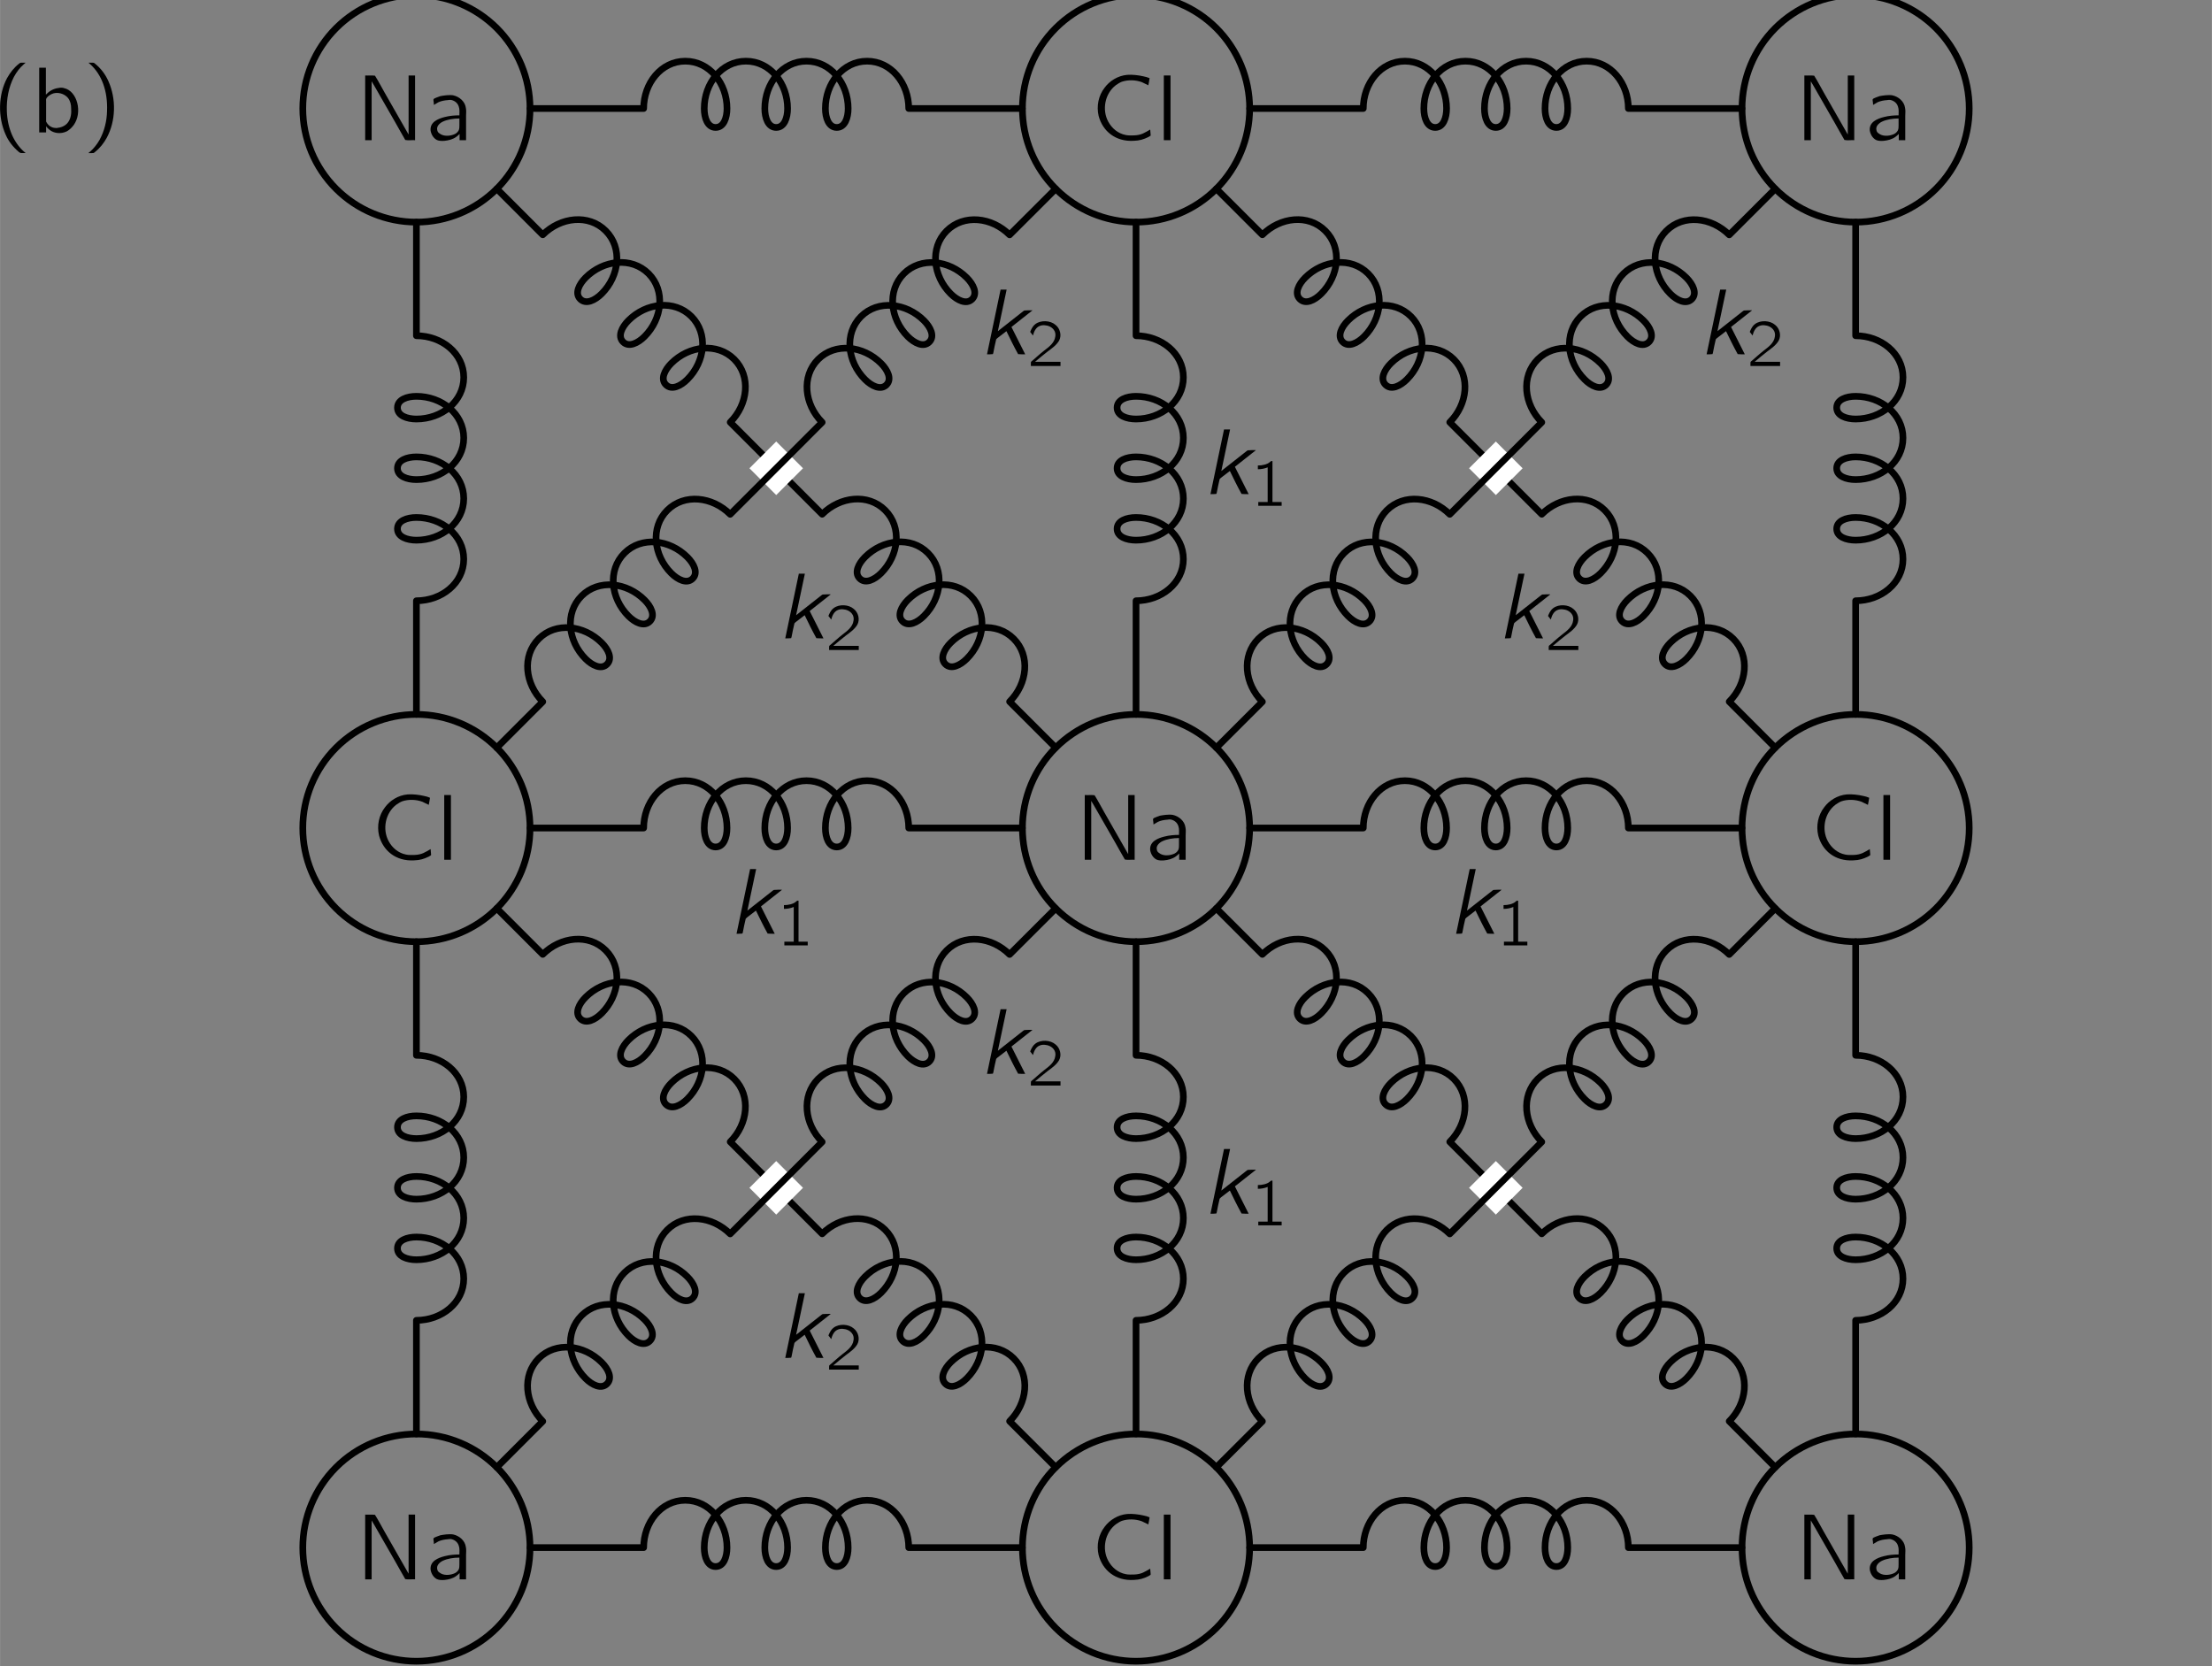 <?xml version="1.0" encoding="UTF-8" standalone="no"?>
<!-- Created with Inkscape (http://www.inkscape.org/) -->
<svg xmlns:dc="http://purl.org/dc/elements/1.1/" xmlns:cc="http://creativecommons.org/ns#" xmlns:rdf="http://www.w3.org/1999/02/22-rdf-syntax-ns#" xmlns:svg="http://www.w3.org/2000/svg" xmlns="http://www.w3.org/2000/svg" xmlns:xlink="http://www.w3.org/1999/xlink" version="1.1" width="229.4pt" height="172.8pt" viewBox="0 0 165.548 124.709" id="svg59844">
  <rect x="0" y="0" width="165.548" height="124.709" fill="#808080" stroke="none"/>
  <defs id="defs59846">
    <g id="g59848">
      <g id="glyph0-0"/>
      <g id="glyph0-1">
        <path d="M 2.578,1.547 C 2.547,1.5 2.5,1.469 2.453,1.438 1.688,0.75 1.219,-0.312 1.172,-1.594 c -0.031,-0.875 0.125,-1.781 0.531,-2.562 0.203,-0.375 0.438,-0.688 0.75,-0.953 C 2.5,-5.156 2.547,-5.188 2.578,-5.219 l -0.25,0 c -0.156,0 -0.141,0 -0.25,0.078 -0.359,0.281 -0.656,0.656 -0.891,1.078 -0.656,1.234 -0.703,2.906 -0.094,4.25 0.219,0.5 0.562,0.922 0.984,1.281 0.094,0.062 0.094,0.078 0.25,0.078 l 0.25,0 z m 0,0" id="path59852"/>
      </g>
      <g id="glyph0-2">
        <path d="m 0.641,-2.641 c 0.125,-0.062 0.219,-0.141 0.344,-0.203 C 1.203,-2.938 1.438,-2.984 1.688,-3 1.75,-3.016 1.828,-3.016 1.906,-3.016 c 0.281,0.047 0.516,0.234 0.594,0.5 0.078,0.203 0.047,0.453 0.047,0.656 -0.359,0 -0.734,0.031 -1.094,0.125 -0.5,0.125 -1.125,0.375 -1.062,1.016 0.047,0.281 0.203,0.562 0.469,0.703 C 1.031,0.062 1.234,0.062 1.438,0.047 1.734,0.016 2.062,-0.062 2.312,-0.25 c 0.094,-0.062 0.172,-0.141 0.25,-0.219 l 0,0.469 0.484,0 0,-1.828 c 0,-0.188 0.031,-0.391 -0.016,-0.594 -0.062,-0.484 -0.5,-0.844 -0.953,-0.938 -0.281,-0.047 -0.719,0.016 -0.953,0.062 -0.078,0.031 -0.469,0.156 -0.5,0.219 -0.031,0.031 -0.016,0.094 -0.016,0.125 0.016,0.109 0.031,0.203 0.031,0.312 z m 1.906,1.016 0,0.516 c 0,0.141 0,0.266 -0.062,0.391 -0.078,0.141 -0.219,0.25 -0.375,0.297 -0.328,0.125 -0.781,0.141 -1.062,-0.094 C 0.969,-0.562 0.906,-0.641 0.891,-0.75 0.812,-1.047 1.078,-1.281 1.312,-1.391 1.641,-1.547 2.109,-1.625 2.547,-1.625 z m 0,0" id="path59855"/>
      </g>
      <g id="glyph0-3">
        <path d="m 0.438,-5.219 c 0.031,0.031 0.078,0.062 0.125,0.109 0.859,0.766 1.328,2 1.266,3.516 -0.016,0.75 -0.203,1.5 -0.562,2.156 C 1.078,0.891 0.844,1.188 0.562,1.438 0.516,1.469 0.469,1.5 0.438,1.547 l 0.25,0 c 0.156,0 0.141,0 0.234,-0.078 0.375,-0.297 0.672,-0.672 0.891,-1.078 0.672,-1.25 0.719,-2.906 0.109,-4.25 C 1.688,-4.375 1.359,-4.797 0.938,-5.141 0.844,-5.219 0.844,-5.219 0.688,-5.219 l -0.25,0 z m 0,0" id="path59858"/>
      </g>
      <g id="glyph0-4">
        <path d="M 0.75,-4.844 0.75,0 l 0.484,0 0,-4.406 0,0 0.203,0.344 1.578,2.75 C 3.266,-0.875 3.5,-0.438 3.75,-0.016 3.969,0.031 4.25,-0.016 4.484,0 l 0,-4.844 L 4,-4.844 4,-0.422 2.188,-3.594 C 1.953,-4 1.734,-4.438 1.484,-4.828 c -0.203,-0.031 -0.5,0 -0.734,-0.016 z m 0,0" id="path59861"/>
      </g>
      <g id="glyph0-5">
        <path d="M 4.516,-0.797 C 4.125,-0.578 3.875,-0.375 3.297,-0.359 c -0.203,0 -0.422,0.016 -0.625,-0.031 -0.562,-0.109 -1.031,-0.5 -1.297,-1 C 0.891,-2.281 1.125,-3.5 1.953,-4.125 c 0.141,-0.094 0.281,-0.188 0.438,-0.25 0.469,-0.156 1.031,-0.141 1.5,0.031 C 4.062,-4.266 4.219,-4.188 4.375,-4.109 4.406,-4.281 4.453,-4.469 4.469,-4.641 4.328,-4.703 4.172,-4.75 4,-4.781 3.672,-4.859 3.172,-4.922 2.797,-4.891 c -0.719,0.062 -1.328,0.469 -1.688,0.953 -0.469,0.594 -0.625,1.391 -0.453,2.125 0.297,1.125 1.25,1.938 2.625,1.859 C 3.734,0.031 4.016,-0.062 4.375,-0.234 4.406,-0.266 4.531,-0.312 4.547,-0.344 4.562,-0.391 4.516,-0.688 4.516,-0.797 z m 0,0" id="path59864"/>
      </g>
      <g id="glyph0-6">
        <path d="m 0.578,-4.844 0,4.844 0.5,0 0,-4.844 -0.5,0 z m 0,0" id="path59867"/>
      </g>
      <g id="glyph0-7">
        <path d="m 0.578,-4.844 0,4.844 0.516,0 0,-0.469 0,0 c 0.062,0.109 0.172,0.203 0.266,0.281 0.312,0.25 0.828,0.328 1.281,0.109 0.203,-0.109 0.375,-0.281 0.516,-0.469 C 3.844,-1.5 3.422,-3.094 2.453,-3.312 c -0.125,-0.047 -0.281,-0.047 -0.422,-0.016 -0.406,0.047 -0.719,0.25 -0.953,0.5 l 0,-2.016 -0.5,0 z M 1.812,-2.953 c 0.328,-0.031 0.703,0.109 0.922,0.375 0.172,0.219 0.234,0.5 0.234,0.766 0.031,0.375 -0.016,0.781 -0.25,1.078 -0.203,0.266 -0.531,0.375 -0.844,0.406 -0.266,0 -0.5,-0.094 -0.672,-0.312 C 1.172,-0.688 1.125,-0.75 1.094,-0.812 c 0,-0.047 0,-0.094 0,-0.125 l 0,-1.391 c 0,-0.062 -0.016,-0.141 0.016,-0.203 0.031,-0.078 0.094,-0.125 0.156,-0.188 0.156,-0.125 0.344,-0.219 0.547,-0.234 z m 0,0" id="path59870"/>
      </g>
      <g id="glyph1-0"/>
      <g id="glyph1-1">
        <path d="M 1.625,-4.844 0.609,0 c 0.156,0 0.297,0 0.438,-0.016 L 1.078,-0.094 C 1.141,-0.438 1.219,-0.797 1.297,-1.125 L 1.391,-1.219 2.062,-1.734 c 0.281,0.578 0.562,1.156 0.875,1.719 C 3.094,0 3.297,0 3.469,0 L 2.438,-2.047 C 2.969,-2.453 3.469,-2.875 4,-3.281 l 0,-0.016 c -0.203,0 -0.406,0 -0.594,0.016 l -0.078,0.047 -1.906,1.5 0.656,-3.109 -0.453,0 z m 0,0" id="path59874"/>
      </g>
      <g id="glyph2-0"/>
      <g id="glyph2-1">
        <path d="m 0.547,-3.016 0,0.281 c 0.25,0 0.5,-0.047 0.734,-0.141 l 0,2.594 -0.703,0 0,0.281 1.75,0 0,-0.281 -0.688,0 0,-3.062 c -0.031,0 -0.078,-0.016 -0.094,0 C 1.5,-3.328 1.469,-3.297 1.438,-3.266 c -0.203,0.172 -0.562,0.25 -0.891,0.25 z m 0,0" id="path59878"/>
      </g>
      <g id="glyph2-2">
        <path d="M 0.438,-2.281 C 0.516,-2.578 0.656,-2.891 0.953,-3 c 0.125,-0.047 0.25,-0.062 0.375,-0.047 0.25,0.016 0.516,0.125 0.672,0.344 0.109,0.141 0.141,0.328 0.109,0.5 C 2.047,-1.719 1.625,-1.422 1.281,-1.156 1,-0.938 0.422,-0.422 0.422,-0.422 L 0.328,-0.344 C 0.281,-0.297 0.281,-0.297 0.281,-0.188 L 0.281,0 2.5,0 l 0,-0.312 -1.906,0 C 0.797,-0.484 1.359,-0.953 1.531,-1.078 1.844,-1.312 2.188,-1.547 2.391,-1.891 2.609,-2.281 2.469,-2.812 2.125,-3.078 c -0.375,-0.328 -1.078,-0.375 -1.5,-0.062 -0.156,0.109 -0.266,0.297 -0.344,0.469 -0.016,0.047 -0.047,0.094 -0.047,0.125 0.016,0.031 0.047,0.062 0.062,0.078 0.047,0.062 0.094,0.125 0.141,0.188 z m 0,0" id="path59881"/>
      </g>
    </g>
    <clipPath id="clip1">
      <path d="m -222,666 612,0 0,-792 -612,0 0,792 z m 0,0" id="path59884"/>
    </clipPath>
    <clipPath id="clip2">
      <path d="m 3.719,306.801 164,0 0,-308 -164,0 0,308 z m 0,0" id="path59887"/>
    </clipPath>
  </defs>
  <g transform="translate(-0.193,-180.809)" id="g61792">
    <path d="m 39.859,296.645 c 0,-2.254 -0.895,-4.418 -2.488,-6.012 -1.598,-1.594 -3.758,-2.492 -6.016,-2.492 -2.254,0 -4.418,0.898 -6.012,2.492 -1.594,1.594 -2.492,3.758 -2.492,6.012 0,2.258 0.898,4.418 2.492,6.016 1.594,1.594 3.758,2.488 6.012,2.488 2.258,0 4.418,-0.895 6.016,-2.488 1.594,-1.598 2.488,-3.758 2.488,-6.016 z m 0,0" id="path60304" style="fill:none;stroke:#000000;stroke-width:0.5;stroke-linecap:round;stroke-linejoin:round;stroke-miterlimit:10"/>
    <path d="m 39.859,242.785 c 0,-2.254 -0.895,-4.418 -2.488,-6.012 -1.598,-1.594 -3.758,-2.492 -6.016,-2.492 -2.254,0 -4.418,0.898 -6.012,2.492 -1.594,1.594 -2.492,3.758 -2.492,6.012 0,2.258 0.898,4.422 2.492,6.016 1.594,1.594 3.758,2.492 6.012,2.492 2.258,0 4.418,-0.898 6.016,-2.492 1.594,-1.594 2.488,-3.758 2.488,-6.016 z m 0,0" id="path60306" style="fill:none;stroke:#000000;stroke-width:0.5;stroke-linecap:round;stroke-linejoin:round;stroke-miterlimit:10"/>
    <path d="m 39.859,188.93 c 0,-2.258 -0.895,-4.418 -2.488,-6.016 -1.598,-1.594 -3.758,-2.488 -6.016,-2.488 -2.254,0 -4.418,0.895 -6.012,2.488 -1.594,1.598 -2.492,3.758 -2.492,6.016 0,2.254 0.898,4.418 2.492,6.012 1.594,1.594 3.758,2.492 6.012,2.492 2.258,0 4.418,-0.898 6.016,-2.492 1.594,-1.594 2.488,-3.758 2.488,-6.012 z m 0,0" id="path60308" style="fill:none;stroke:#000000;stroke-width:0.5;stroke-linecap:round;stroke-linejoin:round;stroke-miterlimit:10"/>
    <path d="m 93.719,296.645 c 0,-2.254 -0.898,-4.418 -2.492,-6.012 -1.594,-1.594 -3.758,-2.492 -6.012,-2.492 -2.258,0 -4.418,0.898 -6.012,2.492 -1.598,1.594 -2.492,3.758 -2.492,6.012 0,2.258 0.895,4.418 2.492,6.016 1.594,1.594 3.754,2.488 6.012,2.488 2.254,0 4.418,-0.895 6.012,-2.488 1.594,-1.598 2.492,-3.758 2.492,-6.016 z m 0,0" id="path60310" style="fill:none;stroke:#000000;stroke-width:0.5;stroke-linecap:round;stroke-linejoin:round;stroke-miterlimit:10"/>
    <path d="m 93.719,242.785 c 0,-2.254 -0.898,-4.418 -2.492,-6.012 -1.594,-1.594 -3.758,-2.492 -6.012,-2.492 -2.258,0 -4.418,0.898 -6.012,2.492 -1.598,1.594 -2.492,3.758 -2.492,6.012 0,2.258 0.895,4.422 2.492,6.016 1.594,1.594 3.754,2.492 6.012,2.492 2.254,0 4.418,-0.898 6.012,-2.492 1.594,-1.594 2.492,-3.758 2.492,-6.016 z m 0,0" id="path60312" style="fill:none;stroke:#000000;stroke-width:0.5;stroke-linecap:round;stroke-linejoin:round;stroke-miterlimit:10"/>
    <path d="m 93.719,188.93 c 0,-2.258 -0.898,-4.418 -2.492,-6.016 -1.594,-1.594 -3.758,-2.488 -6.012,-2.488 -2.258,0 -4.418,0.895 -6.012,2.488 -1.598,1.598 -2.492,3.758 -2.492,6.016 0,2.254 0.895,4.418 2.492,6.012 1.594,1.594 3.754,2.492 6.012,2.492 2.254,0 4.418,-0.898 6.012,-2.492 1.594,-1.594 2.492,-3.758 2.492,-6.012 z m 0,0" id="path60314" style="fill:none;stroke:#000000;stroke-width:0.5;stroke-linecap:round;stroke-linejoin:round;stroke-miterlimit:10"/>
    <path d="m 147.574,296.645 c 0,-2.254 -0.895,-4.418 -2.488,-6.012 -1.594,-1.594 -3.758,-2.492 -6.012,-2.492 -2.258,0 -4.422,0.898 -6.016,2.492 -1.594,1.594 -2.488,3.758 -2.488,6.012 0,2.258 0.895,4.418 2.488,6.016 1.594,1.594 3.758,2.488 6.016,2.488 2.254,0 4.418,-0.895 6.012,-2.488 1.594,-1.598 2.488,-3.758 2.488,-6.016 z m 0,0" id="path60316" style="fill:none;stroke:#000000;stroke-width:0.5;stroke-linecap:round;stroke-linejoin:round;stroke-miterlimit:10"/>
    <path d="m 147.574,242.785 c 0,-2.254 -0.895,-4.418 -2.488,-6.012 -1.594,-1.594 -3.758,-2.492 -6.012,-2.492 -2.258,0 -4.422,0.898 -6.016,2.492 -1.594,1.594 -2.488,3.758 -2.488,6.012 0,2.258 0.895,4.422 2.488,6.016 1.594,1.594 3.758,2.492 6.016,2.492 2.254,0 4.418,-0.898 6.012,-2.492 1.594,-1.594 2.488,-3.758 2.488,-6.016 z m 0,0" id="path60318" style="fill:none;stroke:#000000;stroke-width:0.5;stroke-linecap:round;stroke-linejoin:round;stroke-miterlimit:10"/>
    <path d="m 147.574,188.93 c 0,-2.258 -0.895,-4.418 -2.488,-6.016 -1.594,-1.594 -3.758,-2.488 -6.012,-2.488 -2.258,0 -4.422,0.895 -6.016,2.488 -1.594,1.598 -2.488,3.758 -2.488,6.016 0,2.254 0.895,4.418 2.488,6.012 1.594,1.594 3.758,2.492 6.016,2.492 2.254,0 4.418,-0.898 6.012,-2.492 1.594,-1.594 2.488,-3.758 2.488,-6.012 z m 0,0" id="path60320" style="fill:none;stroke:#000000;stroke-width:0.5;stroke-linecap:round;stroke-linejoin:round;stroke-miterlimit:10"/>
    <path d="m 39.859,296.645 8.504,0 c 0,-1.883 1.312,-3.543 3.117,-3.543 1.805,0 3.121,1.66 3.121,3.543 0,0.699 -0.242,1.418 -0.852,1.418 -0.609,0 -0.852,-0.719 -0.852,-1.418 0,-1.883 1.312,-3.543 3.121,-3.543 1.805,0 3.117,1.66 3.117,3.543 0,0.699 -0.242,1.418 -0.852,1.418 -0.609,0 -0.852,-0.719 -0.852,-1.418 0,-1.883 1.316,-3.543 3.121,-3.543 1.805,0 3.117,1.66 3.117,3.543 0,0.699 -0.242,1.418 -0.852,1.418 -0.609,0 -0.852,-0.719 -0.852,-1.418 0,-1.883 1.316,-3.543 3.121,-3.543 1.805,0 3.117,1.66 3.117,3.543 l 8.504,0" id="path60322" style="fill:none;stroke:#000000;stroke-width:0.5;stroke-linecap:round;stroke-linejoin:round;stroke-miterlimit:10"/>
    <path d="m 39.859,242.785 8.504,0 c 0,-1.883 1.312,-3.543 3.117,-3.543 1.805,0 3.121,1.66 3.121,3.543 0,0.699 -0.242,1.418 -0.852,1.418 -0.609,0 -0.852,-0.719 -0.852,-1.418 0,-1.883 1.312,-3.543 3.121,-3.543 1.805,0 3.117,1.66 3.117,3.543 0,0.699 -0.242,1.418 -0.852,1.418 -0.609,0 -0.852,-0.719 -0.852,-1.418 0,-1.883 1.316,-3.543 3.121,-3.543 1.805,0 3.117,1.66 3.117,3.543 0,0.699 -0.242,1.418 -0.852,1.418 -0.609,0 -0.852,-0.719 -0.852,-1.418 0,-1.883 1.316,-3.543 3.121,-3.543 1.805,0 3.117,1.66 3.117,3.543 l 8.504,0" id="path60324" style="fill:none;stroke:#000000;stroke-width:0.5;stroke-linecap:round;stroke-linejoin:round;stroke-miterlimit:10"/>
    <path d="m 39.859,188.93 8.504,0 c 0,-1.883 1.312,-3.543 3.117,-3.543 1.805,0 3.121,1.66 3.121,3.543 0,0.695 -0.242,1.418 -0.852,1.418 -0.609,0 -0.852,-0.723 -0.852,-1.418 0,-1.883 1.312,-3.543 3.121,-3.543 1.805,0 3.117,1.66 3.117,3.543 0,0.695 -0.242,1.418 -0.852,1.418 -0.609,0 -0.852,-0.723 -0.852,-1.418 0,-1.883 1.316,-3.543 3.121,-3.543 1.805,0 3.117,1.66 3.117,3.543 0,0.695 -0.242,1.418 -0.852,1.418 -0.609,0 -0.852,-0.723 -0.852,-1.418 0,-1.883 1.316,-3.543 3.121,-3.543 1.805,0 3.117,1.66 3.117,3.543 l 8.504,0" id="path60326" style="fill:none;stroke:#000000;stroke-width:0.5;stroke-linecap:round;stroke-linejoin:round;stroke-miterlimit:10"/>
    <path d="m 93.719,296.645 8.504,0 c 0,-1.883 1.312,-3.543 3.117,-3.543 1.805,0 3.117,1.66 3.117,3.543 0,0.699 -0.242,1.418 -0.848,1.418 -0.609,0 -0.852,-0.719 -0.852,-1.418 0,-1.883 1.312,-3.543 3.117,-3.543 1.805,0 3.117,1.66 3.117,3.543 0,0.699 -0.242,1.418 -0.848,1.418 -0.609,0 -0.852,-0.719 -0.852,-1.418 0,-1.883 1.312,-3.543 3.117,-3.543 1.805,0 3.117,1.66 3.117,3.543 0,0.699 -0.242,1.418 -0.848,1.418 -0.609,0 -0.852,-0.719 -0.852,-1.418 0,-1.883 1.312,-3.543 3.117,-3.543 1.805,0 3.121,1.66 3.121,3.543 l 8.504,0" id="path60328" style="fill:none;stroke:#000000;stroke-width:0.5;stroke-linecap:round;stroke-linejoin:round;stroke-miterlimit:10"/>
    <path d="m 93.719,242.785 8.504,0 c 0,-1.883 1.312,-3.543 3.117,-3.543 1.805,0 3.117,1.66 3.117,3.543 0,0.699 -0.242,1.418 -0.848,1.418 -0.609,0 -0.852,-0.719 -0.852,-1.418 0,-1.883 1.312,-3.543 3.117,-3.543 1.805,0 3.117,1.66 3.117,3.543 0,0.699 -0.242,1.418 -0.848,1.418 -0.609,0 -0.852,-0.719 -0.852,-1.418 0,-1.883 1.312,-3.543 3.117,-3.543 1.805,0 3.117,1.66 3.117,3.543 0,0.699 -0.242,1.418 -0.848,1.418 -0.609,0 -0.852,-0.719 -0.852,-1.418 0,-1.883 1.312,-3.543 3.117,-3.543 1.805,0 3.121,1.66 3.121,3.543 l 8.504,0" id="path60330" style="fill:none;stroke:#000000;stroke-width:0.5;stroke-linecap:round;stroke-linejoin:round;stroke-miterlimit:10"/>
    <path d="m 93.719,188.93 8.504,0 c 0,-1.883 1.312,-3.543 3.117,-3.543 1.805,0 3.117,1.66 3.117,3.543 0,0.695 -0.242,1.418 -0.848,1.418 -0.609,0 -0.852,-0.723 -0.852,-1.418 0,-1.883 1.312,-3.543 3.117,-3.543 1.805,0 3.117,1.66 3.117,3.543 0,0.695 -0.242,1.418 -0.848,1.418 -0.609,0 -0.852,-0.723 -0.852,-1.418 0,-1.883 1.312,-3.543 3.117,-3.543 1.805,0 3.117,1.66 3.117,3.543 0,0.695 -0.242,1.418 -0.848,1.418 -0.609,0 -0.852,-0.723 -0.852,-1.418 0,-1.883 1.312,-3.543 3.117,-3.543 1.805,0 3.121,1.66 3.121,3.543 l 8.504,0" id="path60332" style="fill:none;stroke:#000000;stroke-width:0.5;stroke-linecap:round;stroke-linejoin:round;stroke-miterlimit:10"/>
    <path d="m 31.355,251.293 0,8.504 c 1.887,0 3.543,1.312 3.543,3.117 0,1.805 -1.656,3.117 -3.543,3.117 -0.695,0 -1.418,-0.242 -1.418,-0.852 0,-0.605 0.723,-0.848 1.418,-0.848 1.887,0 3.543,1.312 3.543,3.117 0,1.805 -1.656,3.117 -3.543,3.117 -0.695,0 -1.418,-0.242 -1.418,-0.852 0,-0.605 0.723,-0.848 1.418,-0.848 1.887,0 3.543,1.312 3.543,3.117 0,1.805 -1.656,3.117 -3.543,3.117 -0.695,0 -1.418,-0.242 -1.418,-0.852 0,-0.605 0.723,-0.848 1.418,-0.848 1.887,0 3.543,1.312 3.543,3.117 0,1.805 -1.656,3.117 -3.543,3.117 l 0,8.504" id="path60334" style="fill:none;stroke:#000000;stroke-width:0.5;stroke-linecap:round;stroke-linejoin:round;stroke-miterlimit:10"/>
    <path d="m 31.355,197.434 0,8.504 c 1.887,0 3.543,1.312 3.543,3.117 0,1.805 -1.656,3.117 -3.543,3.117 -0.695,0 -1.418,-0.242 -1.418,-0.848 0,-0.609 0.723,-0.852 1.418,-0.852 1.887,0 3.543,1.312 3.543,3.117 0,1.805 -1.656,3.117 -3.543,3.117 -0.695,0 -1.418,-0.242 -1.418,-0.848 0,-0.609 0.723,-0.852 1.418,-0.852 1.887,0 3.543,1.312 3.543,3.117 0,1.805 -1.656,3.117 -3.543,3.117 -0.695,0 -1.418,-0.242 -1.418,-0.848 0,-0.609 0.723,-0.852 1.418,-0.852 1.887,0 3.543,1.312 3.543,3.117 0,1.805 -1.656,3.117 -3.543,3.117 l 0,8.504" id="path60336" style="fill:none;stroke:#000000;stroke-width:0.5;stroke-linecap:round;stroke-linejoin:round;stroke-miterlimit:10"/>
    <path d="m 85.215,251.293 0,8.504 c 1.883,0 3.543,1.312 3.543,3.117 0,1.805 -1.66,3.117 -3.543,3.117 -0.699,0 -1.418,-0.242 -1.418,-0.852 0,-0.605 0.719,-0.848 1.418,-0.848 1.883,0 3.543,1.312 3.543,3.117 0,1.805 -1.66,3.117 -3.543,3.117 -0.699,0 -1.418,-0.242 -1.418,-0.852 0,-0.605 0.719,-0.848 1.418,-0.848 1.883,0 3.543,1.312 3.543,3.117 0,1.805 -1.66,3.117 -3.543,3.117 -0.699,0 -1.418,-0.242 -1.418,-0.852 0,-0.605 0.719,-0.848 1.418,-0.848 1.883,0 3.543,1.312 3.543,3.117 0,1.805 -1.66,3.117 -3.543,3.117 l 0,8.504" id="path60338" style="fill:none;stroke:#000000;stroke-width:0.5;stroke-linecap:round;stroke-linejoin:round;stroke-miterlimit:10"/>
    <path d="m 85.215,197.434 0,8.504 c 1.883,0 3.543,1.312 3.543,3.117 0,1.805 -1.66,3.117 -3.543,3.117 -0.699,0 -1.418,-0.242 -1.418,-0.848 0,-0.609 0.719,-0.852 1.418,-0.852 1.883,0 3.543,1.312 3.543,3.117 0,1.805 -1.66,3.117 -3.543,3.117 -0.699,0 -1.418,-0.242 -1.418,-0.848 0,-0.609 0.719,-0.852 1.418,-0.852 1.883,0 3.543,1.312 3.543,3.117 0,1.805 -1.66,3.117 -3.543,3.117 -0.699,0 -1.418,-0.242 -1.418,-0.848 0,-0.609 0.719,-0.852 1.418,-0.852 1.883,0 3.543,1.312 3.543,3.117 0,1.805 -1.66,3.117 -3.543,3.117 l 0,8.504" id="path60340" style="fill:none;stroke:#000000;stroke-width:0.5;stroke-linecap:round;stroke-linejoin:round;stroke-miterlimit:10"/>
    <path d="m 139.074,251.293 0,8.504 c 1.883,0 3.543,1.312 3.543,3.117 0,1.805 -1.66,3.117 -3.543,3.117 -0.699,0 -1.418,-0.242 -1.418,-0.852 0,-0.605 0.719,-0.848 1.418,-0.848 1.883,0 3.543,1.312 3.543,3.117 0,1.805 -1.66,3.117 -3.543,3.117 -0.699,0 -1.418,-0.242 -1.418,-0.852 0,-0.605 0.719,-0.848 1.418,-0.848 1.883,0 3.543,1.312 3.543,3.117 0,1.805 -1.66,3.117 -3.543,3.117 -0.699,0 -1.418,-0.242 -1.418,-0.852 0,-0.605 0.719,-0.848 1.418,-0.848 1.883,0 3.543,1.312 3.543,3.117 0,1.805 -1.66,3.117 -3.543,3.117 l 0,8.504" id="path60342" style="fill:none;stroke:#000000;stroke-width:0.5;stroke-linecap:round;stroke-linejoin:round;stroke-miterlimit:10"/>
    <path d="m 139.074,197.434 0,8.504 c 1.883,0 3.543,1.312 3.543,3.117 0,1.805 -1.66,3.117 -3.543,3.117 -0.699,0 -1.418,-0.242 -1.418,-0.848 0,-0.609 0.719,-0.852 1.418,-0.852 1.883,0 3.543,1.312 3.543,3.117 0,1.805 -1.66,3.117 -3.543,3.117 -0.699,0 -1.418,-0.242 -1.418,-0.848 0,-0.609 0.719,-0.852 1.418,-0.852 1.883,0 3.543,1.312 3.543,3.117 0,1.805 -1.66,3.117 -3.543,3.117 -0.699,0 -1.418,-0.242 -1.418,-0.848 0,-0.609 0.719,-0.852 1.418,-0.852 1.883,0 3.543,1.312 3.543,3.117 0,1.805 -1.66,3.117 -3.543,3.117 l 0,8.504" id="path60344" style="fill:none;stroke:#000000;stroke-width:0.5;stroke-linecap:round;stroke-linejoin:round;stroke-miterlimit:10"/>
    <path d="m 37.371,248.801 3.441,3.441 c 1.332,-1.332 3.434,-1.578 4.711,-0.301 1.273,1.277 1.031,3.379 -0.301,4.711 -0.492,0.492 -1.176,0.832 -1.605,0.402 -0.43,-0.43 -0.09,-1.113 0.402,-1.605 1.332,-1.332 3.434,-1.578 4.711,-0.301 1.273,1.277 1.031,3.379 -0.301,4.711 -0.492,0.492 -1.176,0.832 -1.605,0.402 -0.43,-0.43 -0.09,-1.113 0.402,-1.605 1.332,-1.332 3.434,-1.578 4.711,-0.301 1.273,1.277 1.031,3.379 -0.301,4.711 -0.492,0.492 -1.176,0.832 -1.605,0.402 -0.43,-0.43 -0.09,-1.113 0.402,-1.605 1.332,-1.332 3.434,-1.578 4.711,-0.301 1.273,1.277 1.031,3.379 -0.301,4.711 l 6.883,6.887 c 1.332,-1.332 3.434,-1.578 4.711,-0.301 1.277,1.273 1.031,3.375 -0.301,4.711 -0.492,0.492 -1.172,0.828 -1.602,0.398 -0.43,-0.43 -0.094,-1.109 0.398,-1.602 1.332,-1.336 3.434,-1.578 4.711,-0.301 1.277,1.273 1.031,3.375 -0.301,4.711 -0.492,0.492 -1.172,0.828 -1.602,0.398 -0.43,-0.43 -0.094,-1.109 0.398,-1.602 1.332,-1.332 3.434,-1.578 4.711,-0.301 1.277,1.273 1.031,3.375 -0.301,4.711 -0.492,0.492 -1.172,0.828 -1.602,0.398 -0.43,-0.43 -0.094,-1.109 0.398,-1.602 1.332,-1.332 3.434,-1.578 4.711,-0.301 1.277,1.273 1.031,3.375 -0.301,4.711 l 3.445,3.441" id="path60346" style="fill:none;stroke:#000000;stroke-width:0.5;stroke-linecap:round;stroke-linejoin:round;stroke-miterlimit:10"/>
    <path d="m 58.285,271.719 2.004,-2.004 -2.004,-2.004 -2.004,2.004" id="path60348" style="fill:#ffffff"/>
    <path d="m 37.371,290.633 3.441,-3.441 c -1.332,-1.336 -1.578,-3.438 -0.301,-4.711 1.277,-1.277 3.379,-1.031 4.711,0.301 0.492,0.492 0.828,1.172 0.398,1.602 -0.43,0.43 -1.109,0.094 -1.602,-0.398 -1.332,-1.336 -1.578,-3.438 -0.301,-4.711 1.277,-1.277 3.379,-1.031 4.711,0.301 0.492,0.492 0.828,1.172 0.398,1.602 -0.43,0.43 -1.109,0.094 -1.602,-0.398 -1.332,-1.336 -1.578,-3.438 -0.301,-4.711 1.277,-1.277 3.379,-1.035 4.711,0.301 0.492,0.492 0.828,1.172 0.398,1.602 -0.43,0.43 -1.109,0.094 -1.602,-0.398 -1.332,-1.336 -1.578,-3.438 -0.301,-4.711 1.277,-1.277 3.379,-1.031 4.711,0.301 l 6.883,-6.887 c -1.332,-1.332 -1.574,-3.434 -0.301,-4.711 1.277,-1.277 3.379,-1.031 4.711,0.301 0.492,0.492 0.832,1.176 0.402,1.605 -0.43,0.43 -1.109,0.09 -1.605,-0.402 -1.332,-1.332 -1.574,-3.434 -0.301,-4.711 1.277,-1.277 3.379,-1.031 4.711,0.301 0.492,0.492 0.832,1.176 0.402,1.605 -0.43,0.43 -1.109,0.09 -1.605,-0.402 -1.332,-1.332 -1.574,-3.434 -0.301,-4.711 1.277,-1.277 3.379,-1.031 4.711,0.301 0.492,0.492 0.832,1.176 0.402,1.605 -0.43,0.43 -1.109,0.09 -1.605,-0.402 -1.332,-1.332 -1.574,-3.434 -0.301,-4.711 1.277,-1.277 3.379,-1.031 4.711,0.301 l 3.445,-3.441" id="path60350" style="fill:none;stroke:#000000;stroke-width:0.5;stroke-linecap:round;stroke-linejoin:round;stroke-miterlimit:10"/>
    <path d="m 37.371,194.941 3.441,3.441 c 1.332,-1.332 3.434,-1.574 4.711,-0.297 1.273,1.273 1.031,3.375 -0.301,4.707 -0.492,0.492 -1.176,0.832 -1.605,0.402 -0.43,-0.43 -0.09,-1.109 0.402,-1.605 1.332,-1.332 3.434,-1.574 4.711,-0.301 1.273,1.277 1.031,3.379 -0.301,4.711 -0.492,0.492 -1.176,0.832 -1.605,0.402 -0.43,-0.43 -0.09,-1.113 0.402,-1.605 1.332,-1.332 3.434,-1.574 4.711,-0.301 1.273,1.277 1.031,3.379 -0.301,4.711 -0.492,0.496 -1.176,0.832 -1.605,0.402 -0.43,-0.43 -0.09,-1.109 0.402,-1.605 1.332,-1.332 3.434,-1.574 4.711,-0.301 1.273,1.277 1.031,3.379 -0.301,4.711 l 6.883,6.887 c 1.332,-1.332 3.434,-1.578 4.711,-0.301 1.277,1.277 1.031,3.379 -0.301,4.711 -0.492,0.492 -1.172,0.828 -1.602,0.398 -0.43,-0.43 -0.094,-1.109 0.398,-1.602 1.332,-1.332 3.434,-1.578 4.711,-0.301 1.277,1.277 1.031,3.379 -0.301,4.711 -0.492,0.492 -1.172,0.828 -1.602,0.398 -0.43,-0.43 -0.094,-1.109 0.398,-1.602 1.332,-1.332 3.434,-1.578 4.711,-0.301 1.277,1.277 1.031,3.379 -0.301,4.711 -0.492,0.492 -1.172,0.828 -1.602,0.398 -0.43,-0.43 -0.094,-1.109 0.398,-1.602 1.332,-1.332 3.434,-1.578 4.711,-0.301 1.277,1.277 1.031,3.379 -0.301,4.711 l 3.445,3.441" id="path60352" style="fill:none;stroke:#000000;stroke-width:0.5;stroke-linecap:round;stroke-linejoin:round;stroke-miterlimit:10"/>
    <path d="m 58.285,217.863 2.004,-2.004 -2.004,-2.004 -2.004,2.004" id="path60354" style="fill:#ffffff"/>
    <path d="M 37.371,236.773 40.812,233.332 C 39.48,232 39.234,229.898 40.512,228.621 c 1.277,-1.277 3.379,-1.031 4.711,0.301 0.492,0.492 0.828,1.172 0.398,1.602 -0.43,0.43 -1.109,0.094 -1.602,-0.398 -1.332,-1.332 -1.578,-3.434 -0.301,-4.711 1.277,-1.277 3.379,-1.031 4.711,0.301 0.492,0.492 0.828,1.172 0.398,1.602 -0.43,0.43 -1.109,0.094 -1.602,-0.398 -1.332,-1.332 -1.578,-3.434 -0.301,-4.711 1.277,-1.277 3.379,-1.031 4.711,0.301 0.492,0.492 0.828,1.172 0.398,1.602 -0.43,0.43 -1.109,0.094 -1.602,-0.398 -1.332,-1.332 -1.578,-3.434 -0.301,-4.711 1.277,-1.277 3.379,-1.031 4.711,0.301 l 6.883,-6.887 c -1.332,-1.332 -1.574,-3.434 -0.301,-4.711 1.277,-1.273 3.379,-1.031 4.711,0.301 0.492,0.496 0.832,1.176 0.402,1.605 -0.43,0.43 -1.109,0.094 -1.605,-0.402 -1.332,-1.332 -1.574,-3.434 -0.301,-4.711 1.277,-1.273 3.379,-1.031 4.711,0.301 0.492,0.492 0.832,1.176 0.402,1.605 -0.43,0.43 -1.109,0.09 -1.605,-0.402 -1.332,-1.332 -1.574,-3.434 -0.301,-4.711 1.277,-1.273 3.379,-1.031 4.711,0.301 0.492,0.496 0.832,1.176 0.402,1.605 -0.43,0.43 -1.109,0.09 -1.605,-0.402 -1.332,-1.332 -1.574,-3.434 -0.301,-4.707 1.277,-1.277 3.379,-1.035 4.711,0.297 l 3.445,-3.441" id="path60356" style="fill:none;stroke:#000000;stroke-width:0.5;stroke-linecap:round;stroke-linejoin:round;stroke-miterlimit:10"/>
    <path d="m 91.227,248.801 3.445,3.441 c 1.332,-1.332 3.434,-1.578 4.707,-0.301 1.277,1.277 1.031,3.379 -0.301,4.711 -0.492,0.492 -1.172,0.832 -1.602,0.402 -0.43,-0.43 -0.094,-1.113 0.402,-1.605 1.332,-1.332 3.434,-1.578 4.707,-0.301 1.277,1.277 1.031,3.379 -0.301,4.711 -0.492,0.492 -1.172,0.832 -1.602,0.402 -0.43,-0.43 -0.094,-1.113 0.402,-1.605 1.332,-1.332 3.434,-1.578 4.707,-0.301 1.277,1.277 1.031,3.379 -0.301,4.711 -0.492,0.492 -1.172,0.832 -1.602,0.402 -0.43,-0.43 -0.094,-1.113 0.398,-1.605 1.336,-1.332 3.438,-1.578 4.711,-0.301 1.277,1.277 1.031,3.379 -0.301,4.711 l 6.887,6.887 c 1.332,-1.332 3.434,-1.578 4.711,-0.301 1.277,1.273 1.031,3.375 -0.301,4.711 -0.492,0.492 -1.176,0.828 -1.605,0.398 -0.43,-0.43 -0.09,-1.109 0.402,-1.602 1.332,-1.336 3.434,-1.578 4.711,-0.301 1.277,1.273 1.031,3.375 -0.301,4.711 -0.492,0.492 -1.176,0.828 -1.605,0.398 -0.43,-0.43 -0.09,-1.109 0.402,-1.602 1.332,-1.332 3.434,-1.578 4.711,-0.301 1.277,1.273 1.031,3.375 -0.301,4.711 -0.492,0.492 -1.176,0.828 -1.602,0.398 -0.434,-0.43 -0.094,-1.109 0.398,-1.602 1.332,-1.332 3.434,-1.578 4.711,-0.301 1.277,1.273 1.031,3.375 -0.301,4.711 l 3.441,3.441" id="path60358" style="fill:none;stroke:#000000;stroke-width:0.5;stroke-linecap:round;stroke-linejoin:round;stroke-miterlimit:10"/>
    <path d="m 112.145,271.719 2.004,-2.004 -2.004,-2.004 -2.004,2.004" id="path60360" style="fill:#ffffff"/>
    <path d="m 91.227,290.633 3.445,-3.441 c -1.336,-1.336 -1.578,-3.438 -0.301,-4.711 1.273,-1.277 3.375,-1.031 4.707,0.301 0.496,0.492 0.832,1.172 0.402,1.602 -0.43,0.43 -1.109,0.094 -1.602,-0.398 -1.336,-1.336 -1.578,-3.438 -0.301,-4.711 1.273,-1.277 3.375,-1.031 4.707,0.301 0.496,0.492 0.832,1.172 0.402,1.602 -0.43,0.43 -1.109,0.094 -1.602,-0.398 -1.336,-1.336 -1.578,-3.438 -0.301,-4.711 1.273,-1.277 3.375,-1.035 4.707,0.301 0.496,0.492 0.832,1.172 0.402,1.602 -0.43,0.43 -1.109,0.094 -1.605,-0.398 -1.332,-1.336 -1.574,-3.438 -0.301,-4.711 1.277,-1.277 3.379,-1.031 4.711,0.301 l 6.887,-6.887 c -1.332,-1.332 -1.578,-3.434 -0.301,-4.711 1.277,-1.277 3.379,-1.031 4.711,0.301 0.492,0.492 0.828,1.176 0.402,1.605 -0.43,0.43 -1.113,0.09 -1.605,-0.402 -1.332,-1.332 -1.578,-3.434 -0.301,-4.711 1.277,-1.277 3.379,-1.031 4.711,0.301 0.492,0.492 0.828,1.176 0.402,1.605 -0.43,0.43 -1.113,0.09 -1.605,-0.402 -1.332,-1.332 -1.578,-3.434 -0.301,-4.711 1.277,-1.277 3.379,-1.031 4.711,0.301 0.492,0.492 0.828,1.176 0.402,1.605 -0.43,0.43 -1.113,0.09 -1.605,-0.402 -1.332,-1.332 -1.578,-3.434 -0.301,-4.711 1.277,-1.277 3.379,-1.031 4.711,0.301 l 3.441,-3.441" id="path60362" style="fill:none;stroke:#000000;stroke-width:0.5;stroke-linecap:round;stroke-linejoin:round;stroke-miterlimit:10"/>
    <path d="m 91.227,194.941 3.445,3.441 c 1.332,-1.332 3.434,-1.574 4.707,-0.297 1.277,1.273 1.031,3.375 -0.301,4.707 -0.492,0.492 -1.172,0.832 -1.602,0.402 -0.43,-0.43 -0.094,-1.109 0.402,-1.605 1.332,-1.332 3.434,-1.574 4.707,-0.301 1.277,1.277 1.031,3.379 -0.301,4.711 -0.492,0.492 -1.172,0.832 -1.602,0.402 -0.43,-0.43 -0.094,-1.113 0.402,-1.605 1.332,-1.332 3.434,-1.574 4.707,-0.301 1.277,1.277 1.031,3.379 -0.301,4.711 -0.492,0.496 -1.172,0.832 -1.602,0.402 -0.43,-0.43 -0.094,-1.109 0.398,-1.605 1.336,-1.332 3.438,-1.574 4.711,-0.301 1.277,1.277 1.031,3.379 -0.301,4.711 l 6.887,6.887 c 1.332,-1.332 3.434,-1.578 4.711,-0.301 1.277,1.277 1.031,3.379 -0.301,4.711 -0.492,0.492 -1.176,0.828 -1.605,0.398 -0.43,-0.43 -0.09,-1.109 0.402,-1.602 1.332,-1.332 3.434,-1.578 4.711,-0.301 1.277,1.277 1.031,3.379 -0.301,4.711 -0.492,0.492 -1.176,0.828 -1.605,0.398 -0.43,-0.43 -0.09,-1.109 0.402,-1.602 1.332,-1.332 3.434,-1.578 4.711,-0.301 1.277,1.277 1.031,3.379 -0.301,4.711 -0.492,0.492 -1.176,0.828 -1.602,0.398 -0.434,-0.43 -0.094,-1.109 0.398,-1.602 1.332,-1.332 3.434,-1.578 4.711,-0.301 1.277,1.277 1.031,3.379 -0.301,4.711 l 3.441,3.441" id="path60364" style="fill:none;stroke:#000000;stroke-width:0.5;stroke-linecap:round;stroke-linejoin:round;stroke-miterlimit:10"/>
    <path d="m 112.145,217.863 2.004,-2.004 -2.004,-2.004 -2.004,2.004" id="path60366" style="fill:#ffffff"/>
    <path d="m 91.227,236.773 3.445,-3.441 C 93.336,232 93.094,229.898 94.371,228.621 c 1.273,-1.277 3.375,-1.031 4.707,0.301 0.496,0.492 0.832,1.172 0.402,1.602 -0.43,0.43 -1.109,0.094 -1.602,-0.398 -1.336,-1.332 -1.578,-3.434 -0.301,-4.711 1.273,-1.277 3.375,-1.031 4.707,0.301 0.496,0.492 0.832,1.172 0.402,1.602 -0.43,0.43 -1.109,0.094 -1.602,-0.398 -1.336,-1.332 -1.578,-3.434 -0.301,-4.711 1.273,-1.277 3.375,-1.031 4.707,0.301 0.496,0.492 0.832,1.172 0.402,1.602 -0.43,0.43 -1.109,0.094 -1.605,-0.398 -1.332,-1.332 -1.574,-3.434 -0.301,-4.711 1.277,-1.277 3.379,-1.031 4.711,0.301 l 6.887,-6.887 c -1.332,-1.332 -1.578,-3.434 -0.301,-4.711 1.277,-1.273 3.379,-1.031 4.711,0.301 0.492,0.496 0.828,1.176 0.402,1.605 -0.43,0.43 -1.113,0.094 -1.605,-0.402 -1.332,-1.332 -1.578,-3.434 -0.301,-4.711 1.277,-1.273 3.379,-1.031 4.711,0.301 0.492,0.492 0.828,1.176 0.402,1.605 -0.43,0.43 -1.113,0.09 -1.605,-0.402 -1.332,-1.332 -1.578,-3.434 -0.301,-4.711 1.277,-1.273 3.379,-1.031 4.711,0.301 0.492,0.496 0.828,1.176 0.402,1.605 -0.43,0.43 -1.113,0.09 -1.605,-0.402 -1.332,-1.332 -1.578,-3.434 -0.301,-4.707 1.277,-1.277 3.379,-1.035 4.711,0.297 l 3.441,-3.441" id="path60368" style="fill:none;stroke:#000000;stroke-width:0.5;stroke-linecap:round;stroke-linejoin:round;stroke-miterlimit:10"/>
    <use transform="translate(-0.472,190.721)" id="use60436" x="0" y="0" width="167" height="306" xlink:href="#glyph0-1"/>
    <use transform="translate(2.545,190.721)" id="use60438" x="0" y="0" width="167" height="306" xlink:href="#glyph0-7"/>
    <use transform="translate(6.371,190.721)" id="use60440" x="0" y="0" width="167" height="306" xlink:href="#glyph0-3"/>
    <use transform="translate(26.77,191.302)" id="use60444" x="0" y="0" width="167" height="306" xlink:href="#glyph0-4"/>
    <use transform="translate(32.025,191.302)" id="use60446" x="0" y="0" width="167" height="306" xlink:href="#glyph0-2"/>
    <use transform="translate(81.76,191.302)" id="use60450" x="0" y="0" width="167" height="306" xlink:href="#glyph0-5"/>
    <use transform="translate(86.717,191.302)" id="use60452" x="0" y="0" width="167" height="306" xlink:href="#glyph0-6"/>
    <use transform="translate(134.486,191.302)" id="use60456" x="0" y="0" width="167" height="306" xlink:href="#glyph0-4"/>
    <use transform="translate(139.741,191.302)" id="use60458" x="0" y="0" width="167" height="306" xlink:href="#glyph0-2"/>
    <use transform="translate(27.902,245.16)" id="use60462" x="0" y="0" width="167" height="306" xlink:href="#glyph0-5"/>
    <use transform="translate(32.859,245.16)" id="use60464" x="0" y="0" width="167" height="306" xlink:href="#glyph0-6"/>
    <use transform="translate(80.628,245.16)" id="use60468" x="0" y="0" width="167" height="306" xlink:href="#glyph0-4"/>
    <use transform="translate(85.883,245.16)" id="use60470" x="0" y="0" width="167" height="306" xlink:href="#glyph0-2"/>
    <use transform="translate(135.618,245.16)" id="use60474" x="0" y="0" width="167" height="306" xlink:href="#glyph0-5"/>
    <use transform="translate(140.575,245.16)" id="use60476" x="0" y="0" width="167" height="306" xlink:href="#glyph0-6"/>
    <use transform="translate(26.77,299.019)" id="use60480" x="0" y="0" width="167" height="306" xlink:href="#glyph0-4"/>
    <use transform="translate(32.025,299.019)" id="use60482" x="0" y="0" width="167" height="306" xlink:href="#glyph0-2"/>
    <use transform="translate(81.76,299.019)" id="use60486" x="0" y="0" width="167" height="306" xlink:href="#glyph0-5"/>
    <use transform="translate(86.717,299.019)" id="use60488" x="0" y="0" width="167" height="306" xlink:href="#glyph0-6"/>
    <use transform="translate(134.486,299.019)" id="use60492" x="0" y="0" width="167" height="306" xlink:href="#glyph0-4"/>
    <use transform="translate(139.741,299.019)" id="use60494" x="0" y="0" width="167" height="306" xlink:href="#glyph0-2"/>
    <use transform="translate(90.176,217.795)" id="use60498" x="0" y="0" width="167" height="306" xlink:href="#glyph1-1"/>
    <use transform="translate(93.786,218.667)" id="use60502" x="0" y="0" width="167" height="306" xlink:href="#glyph2-1"/>
    <use transform="translate(90.176,271.654)" id="use60506" x="0" y="0" width="167" height="306" xlink:href="#glyph1-1"/>
    <use transform="translate(93.786,272.525)" id="use60510" x="0" y="0" width="167" height="306" xlink:href="#glyph2-1"/>
    <use transform="translate(54.705,250.7)" id="use60514" x="0" y="0" width="167" height="306" xlink:href="#glyph1-1"/>
    <use transform="translate(58.315,251.572)" id="use60518" x="0" y="0" width="167" height="306" xlink:href="#glyph2-1"/>
    <use transform="translate(108.563,250.7)" id="use60522" x="0" y="0" width="167" height="306" xlink:href="#glyph1-1"/>
    <use transform="translate(112.174,251.572)" id="use60526" x="0" y="0" width="167" height="306" xlink:href="#glyph2-1"/>
    <use transform="translate(73.452,207.33)" id="use60530" x="0" y="0" width="167" height="306" xlink:href="#glyph1-1"/>
    <use transform="translate(77.062,208.202)" id="use60534" x="0" y="0" width="167" height="306" xlink:href="#glyph2-2"/>
    <use transform="translate(127.31,207.33)" id="use60538" x="0" y="0" width="167" height="306" xlink:href="#glyph1-1"/>
    <use transform="translate(130.92,208.202)" id="use60542" x="0" y="0" width="167" height="306" xlink:href="#glyph2-2"/>
    <use transform="translate(73.452,261.188)" id="use60546" x="0" y="0" width="167" height="306" xlink:href="#glyph1-1"/>
    <use transform="translate(77.062,262.06)" id="use60550" x="0" y="0" width="167" height="306" xlink:href="#glyph2-2"/>
    <use transform="translate(58.352,228.59)" id="use60554" x="0" y="0" width="167" height="306" xlink:href="#glyph1-1"/>
    <use transform="translate(61.962,229.462)" id="use60558" x="0" y="0" width="167" height="306" xlink:href="#glyph2-2"/>
    <use transform="translate(112.21,228.59)" id="use60562" x="0" y="0" width="167" height="306" xlink:href="#glyph1-1"/>
    <use transform="translate(115.82,229.462)" id="use60566" x="0" y="0" width="167" height="306" xlink:href="#glyph2-2"/>
    <use transform="translate(58.352,282.448)" id="use60570" x="0" y="0" width="167" height="306" xlink:href="#glyph1-1"/>
    <use transform="translate(61.962,283.32)" id="use60574" x="0" y="0" width="167" height="306" xlink:href="#glyph2-2"/>
  </g>
</svg>
